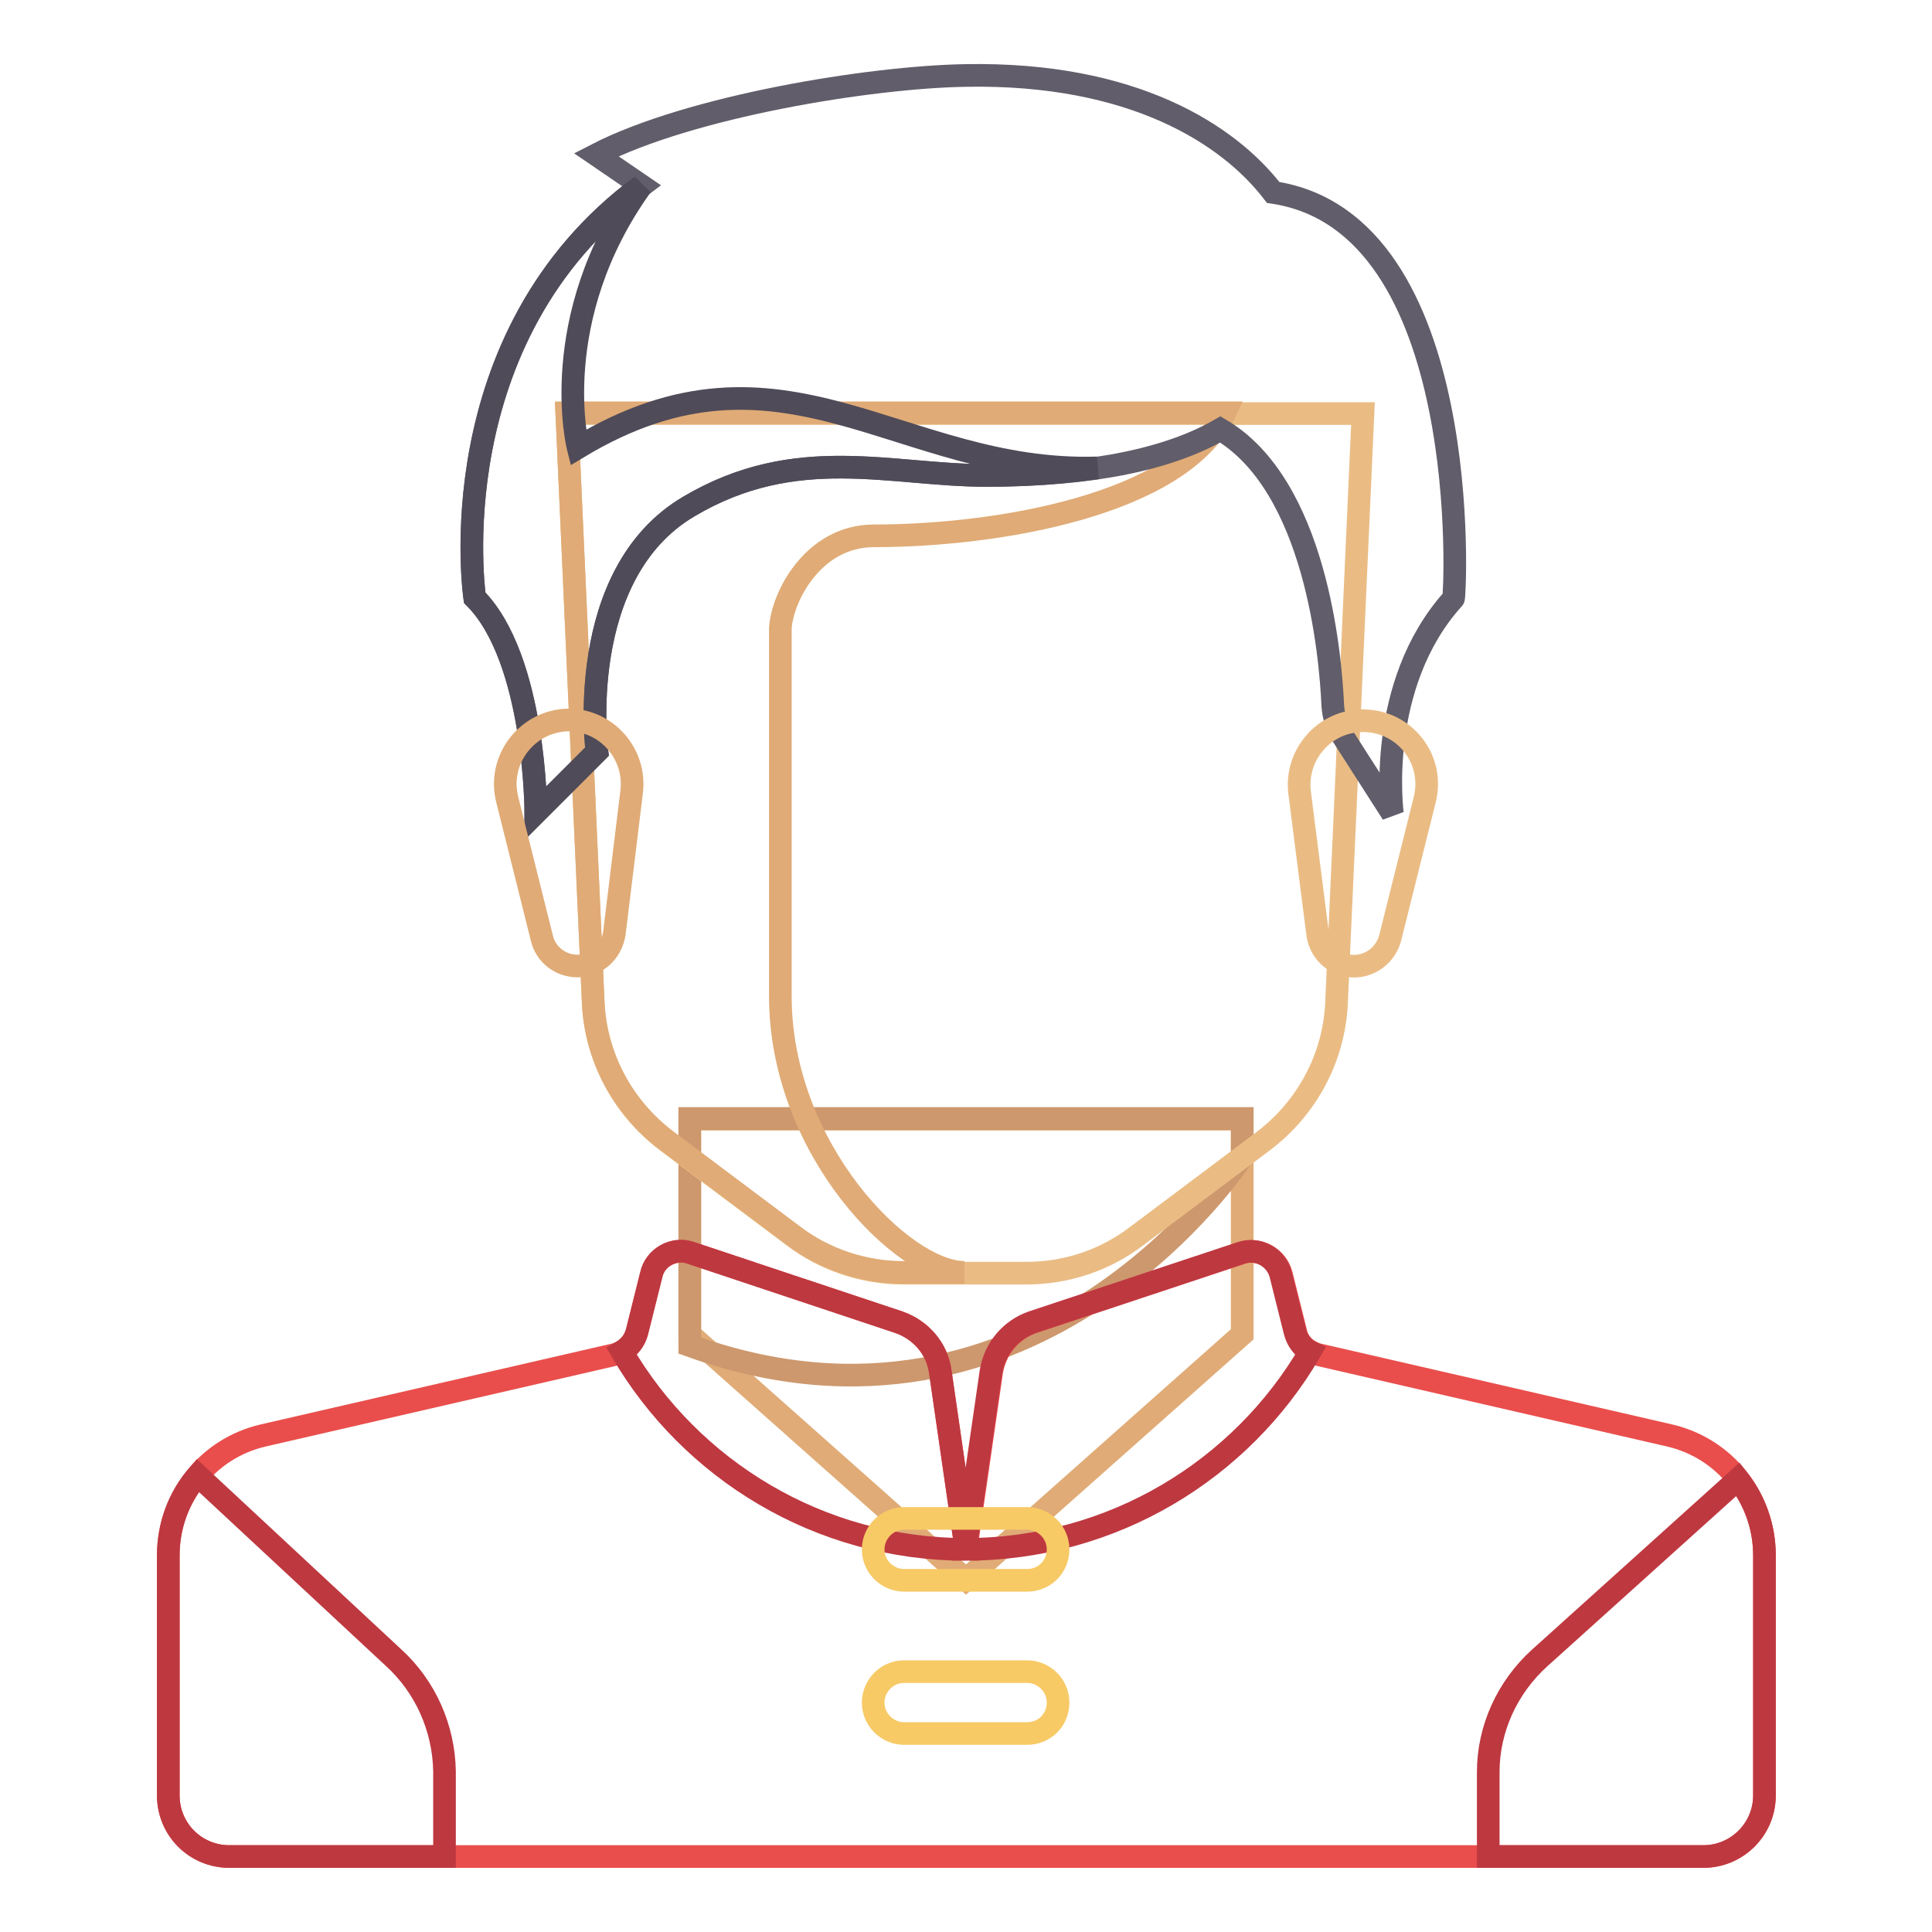 <?xml version="1.0" encoding="utf-8"?>
<!-- Svg Vector Icons : http://www.onlinewebfonts.com/icon -->
<!DOCTYPE svg PUBLIC "-//W3C//DTD SVG 1.1//EN" "http://www.w3.org/Graphics/SVG/1.1/DTD/svg11.dtd">
<svg version="1.1" xmlns="http://www.w3.org/2000/svg" xmlns:xlink="http://www.w3.org/1999/xlink" x="0px" y="0px" viewBox="0 0 256 256" enable-background="new 0 0 256 256" xml:space="preserve">
<g> <path stroke-width="3" fill-opacity="0" stroke="#e0ab76"  d="M164.6,176.8v-28.5H91.4v28.5l36.6,32.5L164.6,176.8z"/> <path stroke-width="3" fill-opacity="0" stroke="#cd986d"  d="M91.4,148.3v30c46.1,16.6,73.2-25,73.2-25v-5.1H91.4z"/> <path stroke-width="3" fill-opacity="0" stroke="#e94e4c"  d="M171.7,176.5l-1.9-7.6c-0.6-2.3-3-3.6-5.2-2.9l-27.7,9.2c-2.9,1-5,3.5-5.5,6.6l-3.4,23.5l-3.4-23.5 c-0.4-3.1-2.6-5.6-5.5-6.6L91.5,166c-2.2-0.7-4.7,0.6-5.2,2.9l-1.9,7.6c-0.4,1.5-1.5,2.6-3,3l-46.5,10.7 c-7.4,1.7-12.6,8.3-12.6,15.9v31.8c0,4.5,3.6,8.1,8.1,8.1h195.3c4.5,0,8.1-3.6,8.1-8.1v-31.8c0-7.6-5.2-14.2-12.6-15.9l-46.5-10.7 C173.2,179.1,172,178,171.7,176.5L171.7,176.5z"/> <path stroke-width="3" fill-opacity="0" stroke="#be3840"  d="M173.6,179.1c-1-0.5-1.7-1.5-2-2.6l-1.9-7.6c-0.6-2.3-3-3.6-5.2-2.9l-27.7,9.2c-2.9,1-5,3.5-5.5,6.6 l-3.4,23.5C147.5,205.3,164.5,194.7,173.6,179.1z M128,205.3l-3.4-23.5c-0.4-3.1-2.6-5.6-5.5-6.6L91.5,166 c-2.2-0.8-4.7,0.6-5.2,2.9l-1.9,7.6c-0.3,1.1-1,2-2,2.6C91.5,194.7,108.5,205.3,128,205.3L128,205.3z"/> <path stroke-width="3" fill-opacity="0" stroke="#eabc84"  d="M75.1,54.8l3.5,78c0.3,7.3,3.9,14,9.7,18.4l16.8,12.6c4.2,3.2,9.4,4.9,14.6,4.9h16.3 c5.3,0,10.4-1.7,14.6-4.9l16.8-12.6c5.8-4.4,9.4-11.1,9.7-18.4l3.5-78H75.1z"/> <path stroke-width="3" fill-opacity="0" stroke="#e0ab76"  d="M115.8,71c16.3,0,40.7-4.1,46.5-16.3H75.1l3.5,78c0.3,7.3,3.9,14,9.7,18.4l16.8,12.6 c4.2,3.2,9.4,4.9,14.6,4.9h8.1c-8.1,0-24.4-16.3-24.4-36.6V83.3C103.6,79.2,107.7,71,115.8,71z"/> <path stroke-width="3" fill-opacity="0" stroke="#615d6a"  d="M168.7,25.5C162.8,17.8,150.1,9.6,128,10c-12.7,0.2-36.6,4.1-49,10.5l6,4.1C57.8,44.7,62.9,79.2,62.9,79.2 c8.1,8.1,8.1,28.5,8.1,28.5l8.1-8.1c0,0-3.1-23.5,12.2-32.5c14.2-8.4,26.7-4.1,39.4-4.1c14.4,0,24.4-2.3,31-6.1 c12.6,7.4,14.6,29.7,14.9,36.6c0.1,1.4,0.5,2.8,1.3,4l6.6,10.3c0,0-2.3-17,8.1-28.5C192.8,79.2,195.5,29.5,168.7,25.5z"/> <path stroke-width="3" fill-opacity="0" stroke="#504b59"  d="M76.6,59.3c0,0-4.3-17,8.4-34.7C57.8,44.7,62.9,79.2,62.9,79.2c8.1,8.1,8.1,28.5,8.1,28.5l8.1-8.1 c0,0-3.1-23.5,12.2-32.5c14.2-8.4,26.7-4.1,39.4-4.1c5.5,0,10.4-0.4,14.7-1C119.2,62.8,103.8,42.9,76.6,59.3z"/> <path stroke-width="3" fill-opacity="0" stroke="#e0ab76"  d="M67.2,105.9l4.6,18.4c0.5,2.2,2.5,3.7,4.7,3.7c2.5,0,4.5-1.8,4.9-4.3l2.3-18.8c0.6-5-3.3-9.5-8.4-9.5h0 C69.9,95.5,65.9,100.6,67.2,105.9z"/> <path stroke-width="3" fill-opacity="0" stroke="#be3840"  d="M233.8,237.9v-31.8c0-3.8-1.3-7.3-3.5-10.1l-26.3,23.7c-4.3,3.9-6.8,9.4-6.8,15.1V246h28.5 C230.1,246,233.8,242.4,233.8,237.9z M52.1,219.6l-25.9-24.1c-2.5,2.9-3.9,6.6-3.9,10.6v31.8c0,4.5,3.6,8.1,8.1,8.1h28.5v-11.3 C58.8,229,56.4,223.5,52.1,219.6z"/> <path stroke-width="3" fill-opacity="0" stroke="#f7ca66"  d="M136.1,209.4h-16.3c-2.2,0-4.1-1.8-4.1-4.1c0-2.2,1.8-4.1,4.1-4.1h16.3c2.2,0,4.1,1.8,4.1,4.1 C140.2,207.6,138.4,209.4,136.1,209.4L136.1,209.4z M136.1,229.7h-16.3c-2.2,0-4.1-1.8-4.1-4.1c0-2.2,1.8-4.1,4.1-4.1h16.3 c2.2,0,4.1,1.8,4.1,4.1l0,0C140.2,227.9,138.4,229.7,136.1,229.7C136.1,229.7,136.1,229.7,136.1,229.7z"/> <path stroke-width="3" fill-opacity="0" stroke="#eabc84"  d="M188.8,105.9l-4.6,18.4c-0.7,2.6-3.3,4.2-5.9,3.6c-2-0.5-3.4-2.1-3.7-4.1l-2.4-18.8c-0.6-5,3.3-9.5,8.4-9.5 h0C186.1,95.5,190.1,100.6,188.8,105.9z"/></g>
</svg>